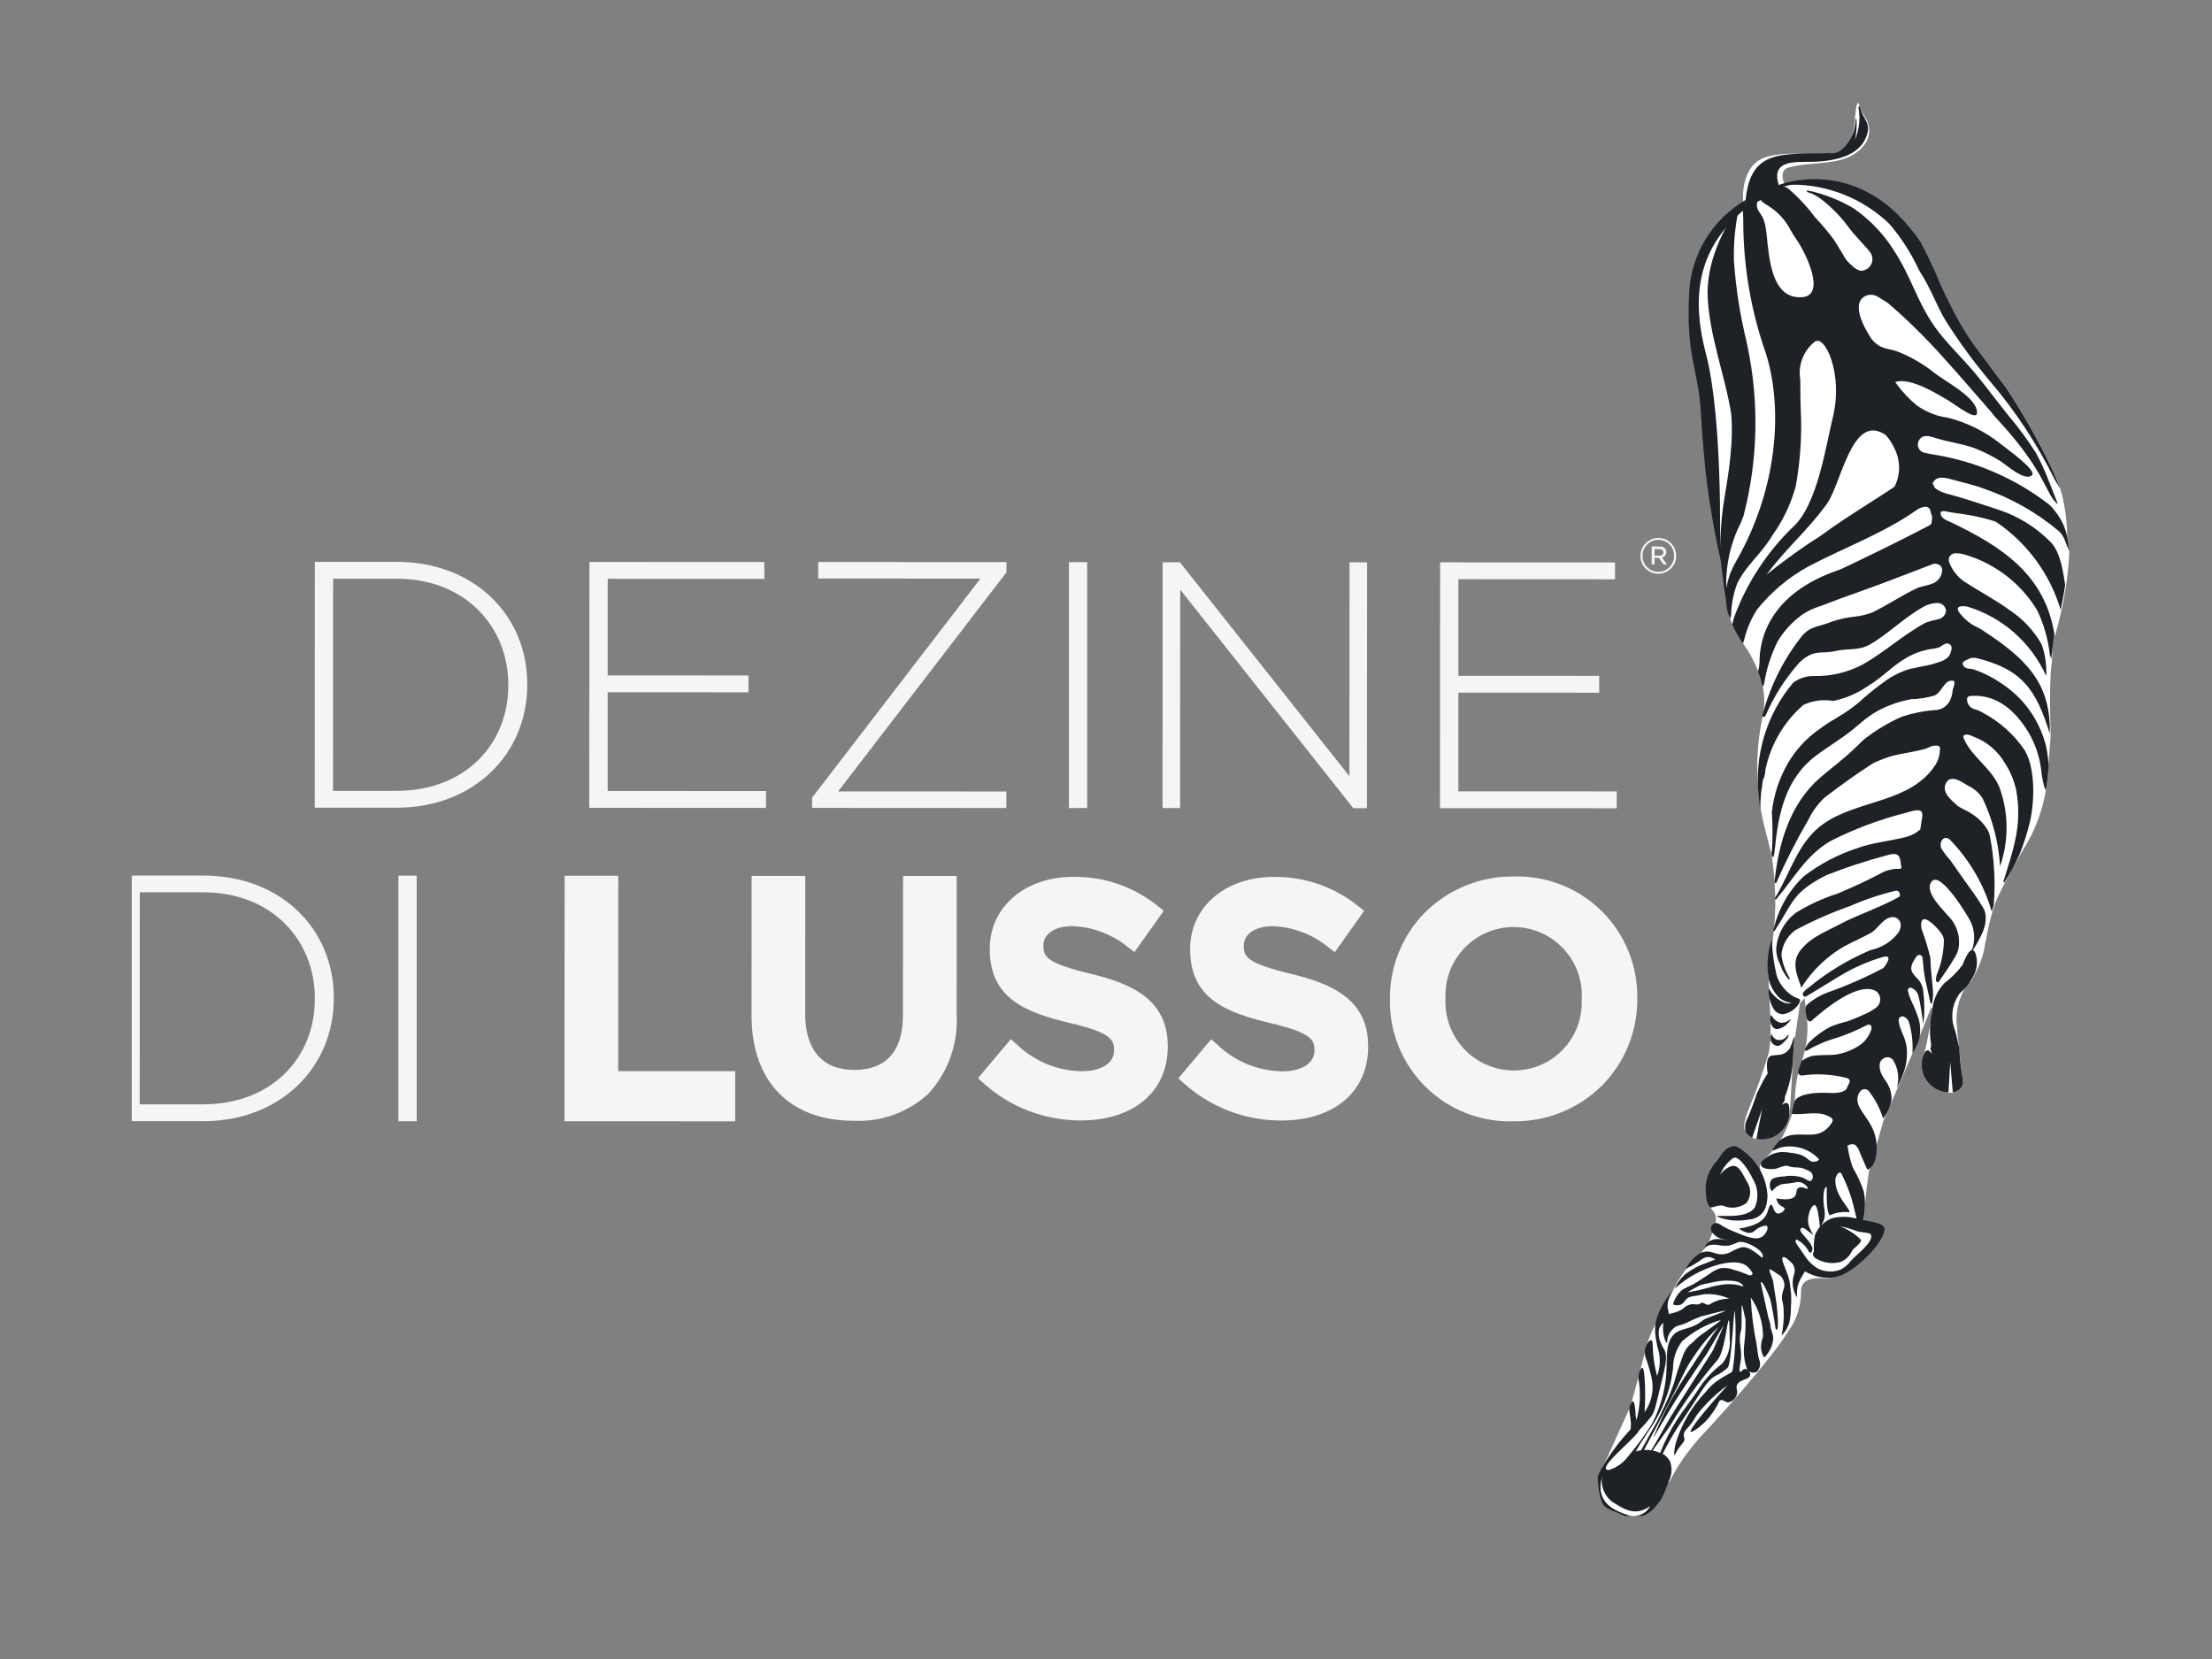 <?xml version="1.0" encoding="UTF-8"?>
<svg xmlns="http://www.w3.org/2000/svg" width="104" height="78" viewBox="0 0 104 78" fill="none">
  <rect x="0" y="0" width="104" height="78" fill="#808080" stroke="none"/>
  <g clip-path="url(#clip0_302_23530)">
    <path d="M84.109 62.545C84.462 62.041 84.659 61.446 84.678 60.832C84.606 60.036 85.37 60.083 85.929 60.096C86.487 60.109 84.823 59.457 84.823 59.457L84.109 61.084V62.545Z" fill="white"></path>
    <path d="M78.402 69.756C78.814 69.004 79.304 68.297 79.865 67.649C81.738 65.661 84.023 62.943 84.217 62.304C84.534 61.264 79.164 67.507 79.164 67.507L78.402 69.756Z" fill="white"></path>
    <path d="M82.068 53.176C82.068 53.176 81.855 53.016 82.217 52.148C82.572 51.299 82.882 50.432 83.146 49.55C83.229 49.182 83.591 49.688 83.591 49.688L82.068 53.176Z" fill="white"></path>
    <path d="M92.816 45.875C92.286 46.435 91.988 47.176 91.985 47.947C92.057 49.109 92.296 50.876 92.296 50.876L91.95 50.467L91.696 47.156L92.564 45.565L92.816 45.875Z" fill="white"></path>
    <path d="M84.392 48.713C84.326 48.801 84.171 52.436 84.131 52.426L82.582 53.543C82.582 53.543 82.406 53.522 82.384 53.486C82.362 53.451 82.869 51.57 82.869 51.57L84.392 48.713Z" fill="white"></path>
    <path d="M90.854 47.484C90.76 48.193 90.629 48.896 90.462 49.592C90.317 49.978 91.616 51.38 91.616 51.38L91.82 51.373L91.981 50.122L90.854 47.484Z" fill="white"></path>
    <path d="M83.894 8.639C83.894 8.639 83.603 8.006 84.097 7.872C84.892 7.655 85.76 7.727 86.559 7.512C87.31 7.307 88.019 6.713 87.861 5.92C87.788 5.559 87.572 5.413 87.441 5.027C87.584 5.455 87.603 5.915 87.496 6.354C87.156 6.768 86.738 7.112 86.267 7.367L85.037 7.439L83.445 7.584L83.011 8.233L83.156 8.594L83.481 8.819L83.894 8.639Z" fill="white"></path>
    <path d="M81.954 9.473C81.954 9.473 81.783 7.727 83.085 7.366C84.388 7.004 86.196 7.511 86.628 7.149C86.983 6.748 87.187 6.237 87.207 5.702C87.246 4.928 87.352 4.617 87.441 5.027C87.507 5.444 87.539 5.866 87.537 6.288L86.628 7.221L83.806 7.655L82.867 8.957L81.954 9.473Z" fill="white"></path>
    <path d="M92.62 46.207C92.62 46.207 93.567 44.805 93.318 43.593C93.069 42.382 92.375 44.9 92.375 44.9L92.62 46.207Z" fill="white"></path>
    <path d="M97.258 25.826C97.237 25.682 97.198 25.435 97.194 25.431C97.194 25.371 97.194 25.311 97.19 25.25C97.19 24.48 97.081 23.714 96.866 22.975C96.819 22.828 96.762 22.685 96.696 22.546C96.696 22.54 96.615 22.351 96.487 22.052C95.853 20.726 95.128 19.446 94.318 18.219C94.049 17.869 93.792 17.529 93.557 17.217L92.782 16.7C92.782 16.7 91.625 14.602 90.757 12.721C90.672 12.541 90.576 12.366 90.469 12.198C90.331 11.98 90.18 11.771 90.018 11.571L90.007 11.558C89.265 10.685 88.423 9.901 87.5 9.221C87.335 9.097 87.216 9.013 87.166 8.981L87.139 8.962L87.102 8.954C87.049 8.943 86.947 8.921 86.809 8.894C86.169 8.764 85.522 8.681 84.87 8.646C84.66 8.64 84.449 8.655 84.242 8.691C84.115 8.714 83.989 8.745 83.866 8.784C83.674 8.841 83.491 8.926 83.322 9.035L82.061 9.68L81.949 9.801L81.698 10.061L81.246 10.533L80.867 10.928L80.419 11.394C80.419 11.394 80.179 12.024 79.981 12.676C79.981 12.68 79.981 12.683 79.981 12.687C79.939 12.823 79.9 12.961 79.865 13.093C79.826 13.245 79.791 13.393 79.767 13.523C79.672 14.17 79.624 14.823 79.623 15.476L80.201 19.166C80.201 19.166 80.346 21.553 80.491 23.507C80.528 24.004 80.579 24.407 80.634 24.732V24.742C80.684 25.065 80.763 25.383 80.869 25.692V25.698C80.869 25.703 80.869 25.707 80.873 25.712C80.904 25.8 80.944 25.886 80.993 25.965C81.103 26.658 81.157 27.358 81.153 28.059C81.152 28.139 81.155 28.219 81.163 28.299C81.185 28.526 81.232 28.75 81.303 28.967C81.347 29.104 81.398 29.238 81.455 29.37C81.586 29.672 81.747 29.961 81.936 30.231L81.956 30.259C82.247 30.663 82.486 31.103 82.668 31.567C82.718 31.694 82.764 31.829 82.805 31.967C82.832 32.063 82.855 32.157 82.874 32.249C82.961 32.663 82.973 33.091 82.909 33.51C82.895 33.591 82.883 33.648 82.876 33.676C82.876 33.689 82.871 33.696 82.871 33.696C82.606 34.923 82.549 36.186 82.704 37.431C82.704 37.453 82.708 37.474 82.711 37.495C82.711 37.507 82.711 37.519 82.715 37.531C82.73 37.682 82.75 37.831 82.775 37.981C82.818 38.259 82.874 38.535 82.943 38.807L83.307 40.248C83.307 40.248 83.458 41.52 83.439 41.545C83.436 41.562 83.436 41.58 83.439 41.597C83.454 41.805 83.463 42.014 83.467 42.223C83.467 42.241 83.467 42.261 83.467 42.279C83.472 42.747 83.452 43.215 83.407 43.681C83.407 43.701 83.403 43.72 83.401 43.741L83.397 43.777V43.786C83.397 43.786 83.37 44.019 83.331 44.33C83.295 44.614 83.247 44.962 83.201 45.25L83.128 45.16L83.117 45.147L83.122 45.274C83.122 45.277 83.122 45.279 83.122 45.281L83.149 45.921L83.173 46.496L83.189 46.872C83.189 46.872 83.243 47.81 83.245 48.133C83.245 48.21 83.245 48.853 83.245 48.853L83.129 49.808L83.117 49.908L83.884 50.099L84.217 49.859L84.404 48.718L84.635 47.147C84.718 47.085 84.789 47.008 84.846 46.921L84.906 47.433L84.946 47.777L84.965 47.935C85.02 48.596 84.935 49.261 84.716 49.887C84.712 49.901 84.707 49.913 84.703 49.926C84.619 50.161 84.554 50.347 84.559 50.347C84.557 50.372 84.553 50.397 84.546 50.422C84.442 50.877 84.388 51.343 84.383 51.81C84.383 51.843 84.383 51.875 84.387 51.907L84.372 51.967C84.227 52.543 84.004 53.097 83.711 53.613C83.613 53.779 83.499 53.933 83.369 54.075C83.17 54.287 83.032 54.435 82.936 54.538C82.891 54.589 82.855 54.63 82.828 54.665C82.708 54.813 82.739 54.845 82.768 54.998C82.814 55.26 81.673 54.218 81.673 54.218C81.673 54.218 80.716 54.609 80.571 55.333C80.481 55.8 80.424 56.273 80.401 56.749C80.403 56.753 80.406 56.757 80.41 56.76L80.544 56.937C80.607 57.019 80.649 57.114 80.667 57.216C80.686 57.317 80.68 57.421 80.651 57.52V57.526C80.615 57.646 80.569 57.794 80.516 57.946C80.455 58.123 80.382 58.297 80.298 58.464C80.259 58.543 80.213 58.618 80.161 58.688C80.085 58.784 80.004 58.876 79.917 58.963C79.699 59.179 79.491 59.406 79.296 59.644C79.024 59.99 78.794 60.367 78.61 60.767C78.326 61.38 78.081 61.792 77.873 62.184C77.664 62.562 77.501 62.963 77.388 63.38C77.38 63.41 77.373 63.441 77.365 63.47L77.092 64.547C77.085 64.567 77.081 64.587 77.075 64.607L76.655 66.129L75.291 69.128L75.164 69.404V69.409C75.164 69.41 75.164 69.411 75.164 69.412L78.484 69.672C79.035 68.642 79.657 67.65 80.346 66.706L80.355 66.695C80.382 66.658 80.41 66.622 80.438 66.588C80.615 66.2 80.862 65.848 81.166 65.549C81.473 65.306 81.75 65.026 81.992 64.718L82.423 64.269C82.423 64.269 82.757 64.209 82.77 64.238C82.85 64.114 82.918 63.983 82.973 63.846L83.189 63.574L83.79 62.819C84.055 62.607 84.261 62.331 84.389 62.017C84.516 61.703 84.561 61.361 84.519 61.025C84.377 59.855 84.886 59.792 84.886 59.792C84.932 59.807 86.272 60.272 87.125 59.492C87.598 59.086 87.991 58.595 88.283 58.044L87.652 57.64L87.645 57.383C87.648 57.065 87.667 56.747 87.702 56.431C87.736 56.071 87.793 55.594 87.882 55.004C87.882 55.046 87.882 55.07 87.882 55.07L87.907 54.979L88.246 53.778L88.554 52.684C88.554 52.684 88.583 52.617 88.636 52.498C88.703 52.346 88.808 52.107 88.936 51.81C89.037 51.577 89.153 51.309 89.278 51.019C89.347 50.861 89.418 50.695 89.49 50.526C89.635 50.189 89.786 49.835 89.935 49.48C90.055 49.196 90.176 48.911 90.288 48.635C90.456 48.23 90.612 47.844 90.744 47.505C90.777 47.416 90.804 47.385 90.821 47.385C90.865 47.385 90.872 47.565 90.872 47.565L91.57 46.645L92.545 45.135C92.545 45.135 93.03 44.213 93.229 43.873V43.883L93.364 44.276C93.435 43.802 93.538 43.334 93.674 42.874C93.703 42.778 93.734 42.68 93.768 42.584C93.813 42.455 93.863 42.327 93.916 42.204C94.026 41.974 94.138 41.746 94.255 41.519C94.486 41.067 94.729 40.621 94.986 40.181C95.014 40.133 95.042 40.084 95.07 40.036L95.25 39.736C95.723 38.937 96.042 38.057 96.191 37.14C96.223 36.94 96.247 36.739 96.263 36.535L96.329 35.702L96.407 34.716C96.413 34.616 96.415 34.516 96.411 34.416C96.411 34.409 96.411 34.401 96.411 34.394V34.39C96.407 34.27 96.401 34.099 96.397 33.892C96.383 33.273 96.374 32.343 96.418 31.598C96.418 31.584 96.447 31.315 96.481 31.001C96.504 30.668 96.482 30.333 96.418 30.006C96.432 29.955 96.613 29.901 96.632 29.85C96.735 29.474 96.834 29.091 96.923 28.691C97.004 28.32 97.078 27.936 97.138 27.532C97.212 27.032 97.266 26.501 97.294 25.928C97.274 25.93 97.266 25.886 97.258 25.826ZM87.077 52.265C87.363 52.581 87.56 52.968 87.646 53.385C87.497 52.993 87.306 52.618 87.077 52.265V52.265ZM93.142 43.754C93.142 43.749 93.155 43.75 93.167 43.754L93.191 43.825C93.168 43.796 93.137 43.761 93.141 43.754H93.142Z" fill="white"></path>
    <path d="M80.865 25.709C80.865 25.709 81.001 19.663 80.205 16.625C79.409 13.586 80.042 11.493 82.041 9.827L82.067 9.406C81.302 9.852 80.659 10.481 80.197 11.236C79.734 11.991 79.467 12.85 79.418 13.734C79.265 16.771 79.812 17.19 79.972 19.368C80.071 21.505 80.37 23.628 80.865 25.709Z" fill="#1E2227"></path>
    <path d="M83.628 8.699C83.628 8.699 87.531 7.126 90.345 11.477L90.481 12.284C90.481 12.284 87.659 7.147 83.318 8.956L83.628 8.699Z" fill="#1E2227"></path>
    <path d="M91.441 22.47C91.537 22.481 91.632 22.501 91.725 22.53C92.244 22.68 92.731 22.77 93.271 22.973C94.557 23.416 95.751 24.091 96.792 24.966C97.075 25.218 97.096 25.515 97.257 25.824C97.262 25.835 97.268 25.845 97.274 25.855C97.238 25.625 97.224 25.441 97.189 25.25C97.157 25.065 97.104 24.883 97.03 24.71C96.91 24.432 96.748 24.175 96.549 23.946C96.498 23.872 96.437 23.804 96.369 23.744C94.788 22.51 92.921 21.695 90.94 21.375C90.765 21.352 90.592 21.317 90.422 21.268C90.363 21.247 90.311 21.212 90.269 21.166C90.227 21.119 90.197 21.064 90.182 21.003C90.164 20.927 90.167 20.847 90.192 20.773C90.217 20.699 90.262 20.633 90.322 20.583C90.519 20.42 90.83 20.541 91.008 20.596C91.663 20.798 92.149 20.836 92.81 21.061C93.217 21.219 93.61 21.412 93.984 21.638C94.255 21.79 95.207 22.674 95.54 22.338C95.771 22.105 94.312 21.073 94.059 20.868C93.327 20.286 92.481 19.866 91.575 19.635C91.328 19.605 91.086 19.545 90.854 19.454C90.603 19.356 90.364 19.229 90.142 19.076C89.768 18.773 89.436 18.422 89.154 18.031C89.123 17.993 89.094 17.964 89.136 17.951C89.857 17.746 91.114 18.545 91.548 18.796C91.981 19.046 93.097 19.961 92.94 19.276C92.783 18.591 91.418 17.92 90.898 17.493C90.404 17.103 89.856 16.786 89.272 16.55C88.78 16.348 88.453 16.473 88.019 15.967C88.002 15.947 86.96 14.487 87.599 13.981C87.699 13.906 87.82 13.863 87.945 13.859C88.07 13.855 88.194 13.889 88.299 13.957C88.427 14.037 88.58 14.133 88.768 14.249C89.47 14.854 90.141 15.494 90.778 16.167C90.892 16.287 90.99 16.392 91.096 16.507C91.388 16.828 91.68 17.152 91.968 17.478C92.392 17.958 92.816 18.447 93.233 18.927C93.396 19.114 93.56 19.307 93.704 19.474C93.704 19.474 93.618 19.402 93.922 19.729C96.193 22.187 96.157 23.192 96.717 23.683C96.772 23.73 96.706 23.575 96.698 23.555C96.65 23.421 96.323 22.605 96.317 22.59C96.147 22.142 95.947 21.707 95.717 21.287C95.313 20.65 94.864 20.043 94.374 19.471C93.89 18.864 93.399 18.21 92.986 17.698C92.329 16.883 91.493 16.121 90.979 15.383C90.067 14.075 89.909 13.089 89.014 11.726C88.529 10.97 87.9 10.317 87.163 9.804C86.487 9.4 85.748 9.112 84.977 8.951C84.946 8.946 84.959 9.029 84.977 9.033C85.638 9.177 86.581 10.224 86.85 10.598C87.249 11.152 87.622 11.463 87.917 11.848C87.979 11.926 88.018 12.02 88.03 12.119C88.042 12.219 88.026 12.319 87.985 12.41C87.944 12.501 87.878 12.579 87.796 12.635C87.713 12.691 87.617 12.724 87.517 12.729C87.501 12.731 87.484 12.731 87.468 12.729C87.339 12.691 87.221 12.623 87.122 12.533C87.021 12.448 86.925 12.356 86.837 12.257C86.761 12.161 86.695 12.059 86.64 11.95C86.512 11.728 86.308 11.401 86.205 11.243C85.937 10.886 85.649 10.545 85.342 10.222C84.978 9.732 84.561 9.284 84.099 8.885C84.032 8.824 83.948 8.785 83.859 8.772C83.844 8.77 83.828 8.77 83.813 8.772C83.765 8.772 83.718 8.786 83.658 8.789L83.655 8.766C83.807 8.73 83.962 8.704 84.118 8.689C84.156 8.685 84.194 8.682 84.233 8.68C85.948 8.676 87.597 9.339 88.833 10.527C89.396 11.187 89.865 11.92 90.228 12.707C90.825 13.634 91.069 14.418 91.478 15.077C92.094 16.053 92.774 16.986 93.516 17.87C94.739 19.296 95.778 20.869 96.609 22.554C96.644 22.629 96.754 22.77 96.861 22.974C96.814 22.827 96.757 22.684 96.691 22.545C96.691 22.539 96.61 22.35 96.482 22.051C95.847 20.726 95.123 19.445 94.313 18.219C94.044 17.869 93.787 17.529 93.552 17.216C93.276 16.848 93.029 16.519 92.831 16.259C92.372 15.609 91.97 14.921 91.63 14.203C91.317 13.613 91.17 13.203 90.97 12.758C90.803 12.387 90.555 11.857 90.345 11.48C90.278 11.355 90.203 11.234 90.119 11.12C90.055 11.036 89.989 10.956 89.921 10.879C89.17 10.031 88.223 9.379 87.163 8.979L87.099 8.952C86.967 8.899 86.835 8.847 86.701 8.797C85.815 8.464 85.508 8.602 84.581 8.497C84.528 8.491 83.921 8.642 83.631 8.706C83.338 7.766 83.928 7.603 84.864 7.612C85.891 7.621 87.274 7.48 87.708 6.514C88.045 5.767 87.588 5.643 87.444 5.031C87.427 4.96 87.373 5.004 87.38 5.061C87.473 5.573 87.413 6.101 87.209 6.58C87.282 6.263 87.307 5.937 87.284 5.613C87.284 5.578 87.246 5.599 87.244 5.613C87.243 5.893 87.18 6.169 87.059 6.422C86.938 6.675 86.763 6.898 86.545 7.074C86.39 7.183 86.2 7.228 86.013 7.201C83.832 7.271 82.305 6.957 82.072 9.412V9.418C82.072 9.423 82.072 9.428 82.072 9.434C82.067 9.491 82.062 9.549 82.058 9.608C82.01 9.649 81.973 9.701 81.948 9.759C81.946 9.772 81.946 9.786 81.948 9.799C81.948 9.829 81.948 9.87 81.948 9.919C81.953 10.068 81.965 10.288 81.962 10.453C81.97 12.556 82.331 14.643 83.029 16.627C83.824 19.16 83.613 22.926 81.624 26.394C81.51 26.594 81.411 26.802 81.328 27.017C81.258 27.22 81.203 27.427 81.163 27.637C81.136 26.771 81.287 25.909 81.608 25.104C81.728 24.79 81.821 24.679 81.93 24.369C81.958 24.308 81.979 24.244 81.994 24.179C82.651 21.598 82.71 18.901 82.164 16.295C82.157 16.256 82.13 16.114 82.115 16.055C81.808 14.805 81.61 13.53 81.522 12.246C81.506 11.545 81.56 10.844 81.684 10.154C81.684 10.144 81.684 10.134 81.684 10.125C81.685 10.102 81.688 10.08 81.692 10.057C81.712 9.937 81.743 9.979 81.768 9.881C81.797 9.769 81.732 9.741 81.698 9.793C81.537 10.033 81.383 10.277 81.239 10.529C81.196 10.604 81.155 10.681 81.115 10.758C80.913 11.131 80.744 11.52 80.608 11.922C80.402 12.519 80.292 13.145 80.282 13.776C80.326 15.719 81.119 17.674 81.398 19.481C81.443 20.07 81.434 20.663 81.374 21.25C81.28 22.384 81.121 23.029 80.999 23.932C80.927 24.515 80.885 25.101 80.872 25.688C80.872 25.69 80.872 25.693 80.872 25.696V25.716C80.872 25.716 80.872 25.711 80.872 25.708C80.752 24.277 80.653 22.918 80.59 21.466C80.562 20.84 80.53 19.883 80.479 19.294C80.451 18.64 80.382 17.987 80.273 17.341C80.178 16.847 79.987 16.399 79.871 15.854C79.798 15.628 79.751 15.395 79.732 15.159C79.68 14.748 79.677 14.333 79.724 13.922C79.778 13.643 79.792 13.392 79.859 13.089C79.889 12.952 79.928 12.816 79.975 12.683C79.975 12.679 79.975 12.676 79.975 12.672C79.995 12.617 80.017 12.559 80.041 12.499C80.274 11.954 80.548 11.428 80.861 10.925C81.046 10.616 81.251 10.318 81.473 10.035C81.131 10.403 80.587 11.081 80.314 11.45C79.876 12.09 79.592 12.823 79.485 13.591C79.399 14.404 79.417 15.225 79.538 16.033C79.578 16.587 79.713 16.987 79.813 17.693C79.873 18.113 79.921 18.641 79.963 19.194C79.963 19.223 79.968 19.255 79.97 19.282C79.977 19.383 79.985 19.485 79.992 19.587C80.056 20.481 80.112 21.402 80.177 22.053C80.339 23.49 80.579 24.917 80.897 26.328C80.937 26.713 80.999 27.108 81.048 27.518C81.088 27.867 81.14 28.114 81.156 28.298C81.161 28.528 81.209 28.754 81.297 28.966C81.316 29.005 81.333 29.037 81.349 29.073C81.36 29.097 81.387 28.936 81.391 28.909C81.403 28.401 81.501 27.899 81.681 27.424C82.127 26.536 82.753 26.116 83.325 25.181C83.83 24.478 84.205 23.69 84.431 22.854C84.647 21.663 84.725 20.45 84.664 19.24C84.642 18.875 84.651 18.058 84.642 17.841C84.586 17.511 84.62 17.172 84.74 16.859C84.86 16.547 85.062 16.273 85.325 16.065C85.793 15.712 86.685 17.578 86.165 19.657C85.85 20.918 85.457 23.767 84.272 24.802C83.08 25.963 82.156 27.371 81.566 28.928C81.513 29.071 81.472 29.219 81.446 29.369C81.576 29.672 81.737 29.96 81.926 30.23L81.947 30.258C81.971 30.194 81.997 30.098 82.007 30.071C82.126 29.567 82.332 29.087 82.615 28.653C83.283 27.819 84.112 27.127 85.052 26.618C86.646 25.777 88.546 25.078 90.085 24C90.218 23.895 90.38 23.832 90.55 23.82C90.55 23.82 90.567 23.816 90.572 23.82C90.652 23.86 90.739 23.892 90.752 23.992C90.775 24.148 90.872 24.261 90.833 24.429C90.795 24.597 90.875 24.616 90.661 24.729C89.492 25.34 88.525 25.815 87.149 26.479C87.12 26.493 86.84 26.621 86.51 26.779C83.115 27.907 82.727 30.142 82.727 31.103C82.724 31.262 82.701 31.419 82.657 31.572C82.707 31.7 82.753 31.835 82.793 31.973C82.82 32.069 82.843 32.163 82.862 32.255C82.863 32.257 82.863 32.26 82.862 32.262C82.873 32.293 82.929 32.208 82.941 32.148C83.051 31.46 83.264 30.792 83.573 30.167C83.88 29.648 84.295 29.203 84.79 28.859C85.049 28.697 85.33 28.572 85.623 28.485C86.233 28.249 86.787 28.043 87.47 27.803C88.557 27.422 89.752 26.945 90.878 26.52C91.012 26.469 91.269 26.537 91.299 26.728C91.299 26.749 91.32 26.776 91.317 26.805C91.31 26.95 91.259 27.09 91.171 27.205C91.082 27.321 90.961 27.406 90.823 27.451C90.6 27.536 90.306 27.571 90.117 27.659C89.368 28.016 88.766 28.44 88.019 28.8C87.761 28.895 87.491 28.959 87.217 28.99C86.852 29.028 86.493 29.105 86.144 29.219C85.615 29.455 85.149 29.416 84.752 29.866C83.889 30.942 83.257 32.184 82.895 33.515C82.882 33.553 82.869 33.591 82.856 33.629C82.853 33.637 82.851 33.647 82.852 33.656C82.853 33.665 82.856 33.674 82.861 33.681C82.872 33.69 82.885 33.697 82.899 33.7C82.912 33.704 82.927 33.705 82.941 33.702C82.954 33.699 82.968 33.694 82.979 33.685C82.99 33.677 83 33.666 83.007 33.654C83.402 32.733 83.945 31.884 84.613 31.138C85.306 30.495 85.608 30.767 86.294 30.61C86.906 30.47 87.399 30.604 87.926 30.296C88.835 29.766 89.534 29.02 90.471 28.509C90.647 28.418 90.841 28.364 91.04 28.352C91.094 28.346 91.148 28.349 91.201 28.364C91.253 28.378 91.302 28.403 91.344 28.437C91.387 28.47 91.423 28.512 91.449 28.559C91.475 28.607 91.492 28.659 91.498 28.713C91.488 28.804 91.451 28.89 91.392 28.96C91.333 29.03 91.254 29.081 91.166 29.106C90.957 29.146 90.75 29.2 90.548 29.268C89.49 29.836 88.627 30.649 87.594 31.232C86.898 31.606 86.118 31.796 85.328 31.785C84.96 31.766 84.597 31.879 84.304 32.102C83.68 32.843 83.216 33.705 82.939 34.633C82.663 35.561 82.579 36.536 82.695 37.497C82.695 37.509 82.695 37.521 82.699 37.533C82.712 37.689 82.731 37.847 82.753 38.007C82.753 37.999 82.756 37.99 82.757 37.983C82.765 37.913 82.768 37.843 82.766 37.772C82.774 37.602 82.781 37.49 82.797 37.304C82.813 37.118 82.846 37.056 82.865 36.81C82.883 36.564 82.98 36.612 83.005 36.181C83.251 35 83.877 33.932 84.789 33.143C85.226 32.937 85.716 32.872 86.192 32.956C86.768 32.837 87.315 32.604 87.8 32.271C88.585 31.791 88.881 31.37 89.652 30.915C89.998 30.717 90.377 30.583 90.77 30.518C90.889 30.505 91.007 30.483 91.123 30.452C91.313 30.396 91.439 30.188 91.634 30.272C91.829 30.356 91.747 30.589 91.687 30.752C91.662 30.808 91.627 30.858 91.582 30.899C91.511 30.969 91.427 31.025 91.336 31.066C91.019 31.19 90.691 31.28 90.355 31.334C90.201 31.357 89.96 31.429 89.858 31.435C89.406 31.559 88.981 31.766 88.604 32.044C88.174 32.353 87.762 32.688 87.371 33.047C86.612 33.67 86.252 33.749 85.527 34.291C84.924 34.713 84.421 35.262 84.053 35.899C83.649 36.6 83.394 37.377 83.305 38.181C83.345 38.777 83.347 39.374 83.312 39.969C83.312 39.963 83.312 39.981 83.312 39.982C83.237 40.13 83.38 40.594 83.436 40.013C83.6 38.312 83.916 36.612 85.418 35.501C86.018 35.056 86.781 34.611 87.354 34.096C87.37 34.082 87.386 34.075 87.397 34.064C87.408 34.053 87.417 34.05 87.424 34.041L87.474 33.998C87.485 33.987 87.492 33.983 87.498 33.977L87.509 33.966C87.512 33.963 87.516 33.961 87.519 33.959C87.74 33.771 87.976 33.602 88.225 33.454C88.731 33.174 89.278 32.978 89.847 32.875C90.222 32.867 90.595 32.808 90.955 32.701C91.316 32.521 91.371 32.047 91.736 32.002C92.03 31.967 91.83 32.309 91.807 32.454C91.795 32.626 91.749 32.795 91.674 32.95C91.612 33.068 91.524 33.169 91.415 33.244C91.306 33.319 91.18 33.367 91.049 33.382C91.032 33.382 91.005 33.382 90.984 33.382C90.449 33.423 89.92 33.53 89.411 33.699C88.771 33.983 88.168 34.347 87.618 34.78L87.611 34.787C87.609 34.788 87.608 34.79 87.607 34.791C87.504 34.887 87.405 34.983 87.307 35.083C86.722 35.659 86.261 35.979 85.598 36.545C84.179 37.754 83.616 39.626 83.432 41.469C83.43 41.481 83.434 41.493 83.441 41.503C83.448 41.513 83.459 41.52 83.471 41.522C83.483 41.524 83.495 41.522 83.505 41.515C83.516 41.508 83.523 41.498 83.526 41.486C83.958 40.491 84.45 39.523 85 38.588C85.19 38.181 85.455 37.812 85.781 37.503C86.476 36.97 87.296 36.373 88.059 35.89L88.152 35.845C88.152 35.845 88.16 35.841 88.162 35.841C88.433 35.715 88.715 35.612 89.002 35.531C89.523 35.406 89.984 35.351 90.489 35.218C90.606 35.179 90.72 35.132 90.832 35.079L90.84 35.074C91.028 35.044 91.265 35.004 91.204 35.289C91.198 35.526 91.127 35.756 91 35.956C89.84 37.75 87.392 37.585 85.751 38.719C84.528 39.566 84.2 41.011 83.458 42.212V42.217C83.452 42.225 83.448 42.235 83.448 42.245C83.448 42.255 83.452 42.265 83.458 42.274C83.472 42.291 83.503 42.292 83.528 42.26C84.35 41.282 84.896 40.239 86.047 39.55C87.181 38.974 88.376 38.526 89.609 38.215C90.611 37.904 90.385 38.223 90.291 38.953C90.285 39.007 90.28 39.007 90.259 39.021C90.085 39.164 89.885 39.271 89.67 39.336C88.962 39.531 88.014 39.618 87.346 39.87C86.427 40.165 85.565 40.617 84.8 41.206C84.101 41.875 83.612 42.733 83.394 43.675L83.383 43.706C83.378 43.716 83.376 43.727 83.376 43.738C83.376 43.749 83.378 43.76 83.383 43.77C83.396 43.788 83.425 43.784 83.447 43.748C84.314 42.422 84.261 41.972 85.849 41.156C86.767 40.791 87.706 40.481 88.661 40.228C89.357 40.012 89.321 40.279 89.395 40.79C89.407 40.869 89.237 40.85 89.165 40.85C88.89 40.863 88.622 40.943 88.385 41.083C87.74 41.426 87.077 41.725 86.408 42.009C85.725 42.227 85.07 42.526 84.458 42.899C84.18 43.103 83.95 43.365 83.786 43.668C83.622 43.971 83.527 44.307 83.508 44.651C83.519 44.886 83.581 45.116 83.688 45.326C83.763 45.546 83.87 45.754 84.007 45.941C84.056 46.012 84.247 46.193 84.092 45.892C83.913 45.583 83.798 45.24 83.755 44.886C83.776 44.657 83.846 44.436 83.959 44.236C84.073 44.037 84.229 43.864 84.415 43.73C85.244 43.286 86.106 42.907 86.994 42.596C87.688 42.291 88.407 42.05 89.144 41.875C89.278 41.855 89.419 42.092 89.264 42.179C88.535 42.6 87.229 43.068 86.613 43.397C85.787 43.837 85.189 44.035 84.691 44.629C84.193 45.222 84.474 45.786 84.691 46.437C85.017 45.922 85.421 45.46 85.888 45.069C86.148 44.849 86.427 44.654 86.724 44.487C87.122 44.274 87.54 44.092 87.931 43.88C88.281 43.692 88.467 43.255 88.85 43.138C89.233 43.022 89.545 43.407 89.247 43.859C88.926 44.276 88.466 44.563 87.951 44.668C86.918 45.103 85.953 45.683 85.085 46.392C84.985 46.463 84.891 46.543 84.806 46.632C84.746 46.711 84.734 46.744 84.799 46.827C84.844 46.887 84.905 46.856 84.963 46.822C85.525 46.492 86.248 46.028 86.771 45.73C87.316 45.425 87.893 45.182 88.492 45.006C89.099 44.808 88.595 45.486 88.536 45.521C87.709 45.958 86.852 46.334 85.971 46.646C85.601 46.778 85.26 46.977 84.964 47.234C84.917 47.29 84.891 47.36 84.89 47.433C84.889 47.549 84.903 47.664 84.931 47.776C84.938 47.805 84.943 47.833 84.95 47.862C84.979 47.99 85.085 48.075 85.183 47.987C85.82 47.412 87.371 46.15 88.192 46.592H88.196C88.258 46.636 88.309 46.695 88.345 46.763C88.38 46.831 88.399 46.906 88.4 46.983C88.4 47.059 88.383 47.135 88.349 47.203C88.314 47.272 88.264 47.331 88.203 47.377C88.082 47.467 87.954 47.547 87.82 47.617C87.52 47.748 87.22 47.892 86.905 48.005C86.628 48.074 86.355 48.158 86.088 48.259C85.72 48.447 85.382 48.69 85.088 48.98C84.995 49.073 84.922 49.185 84.875 49.308C84.87 49.314 84.866 49.321 84.864 49.328C84.861 49.336 84.86 49.344 84.861 49.352C84.861 49.36 84.863 49.367 84.867 49.375C84.87 49.382 84.875 49.388 84.881 49.393C84.887 49.399 84.894 49.403 84.902 49.405C84.909 49.408 84.917 49.409 84.925 49.408C84.933 49.408 84.941 49.406 84.948 49.402C84.955 49.398 84.961 49.394 84.967 49.388C85.406 49.128 85.879 48.928 86.371 48.792C86.858 48.629 87.332 48.428 87.787 48.191C87.934 48.122 88.042 48.247 87.972 48.436C87.878 48.701 87.71 48.934 87.487 49.107C87.149 49.344 86.762 49.504 86.355 49.574C85.963 49.634 85.508 49.571 85.132 49.663C85.021 49.7 84.915 49.75 84.816 49.812C84.775 49.832 84.737 49.856 84.702 49.884C84.698 49.897 84.693 49.91 84.689 49.923C84.605 50.157 84.54 50.344 84.546 50.344C84.543 50.369 84.539 50.394 84.532 50.419C84.539 50.459 84.559 50.495 84.588 50.522C84.618 50.55 84.656 50.566 84.696 50.569C85.415 50.463 86.147 50.504 86.849 50.69C86.87 50.695 86.89 50.704 86.907 50.718C86.924 50.731 86.938 50.748 86.948 50.768C86.958 50.787 86.964 50.808 86.965 50.83C86.966 50.852 86.963 50.873 86.955 50.894C86.91 51.001 86.859 51.106 86.803 51.208C86.614 51.449 85.947 51.382 85.835 51.378C85.097 51.357 84.472 51.498 84.366 51.807C84.352 51.846 84.237 52.366 84.237 52.366C84.781 52.445 85.391 52.214 85.923 52.459C86.184 52.579 86.249 52.634 86.053 52.89C85.53 53.576 84.934 53.251 84.214 53.371C84.023 53.404 83.843 53.487 83.694 53.611C83.613 53.677 83.541 53.753 83.481 53.838C83.454 53.876 83.428 53.913 83.401 53.95C83.381 53.988 83.364 54.028 83.351 54.07C83.304 54.158 83.62 53.972 83.7 53.957C84.009 53.88 84.333 53.884 84.641 53.967C84.948 54.05 85.229 54.211 85.457 54.434L85.528 54.514C85.468 54.614 85.294 54.62 85.275 54.62C85.056 54.626 85.023 54.456 84.728 54.32C84.554 54.256 84.372 54.215 84.187 54.2C84.04 54.171 83.889 54.159 83.739 54.164C83.484 54.184 83.241 54.277 83.037 54.432C82.994 54.465 82.953 54.497 82.917 54.527C82.874 54.562 82.837 54.605 82.809 54.654C82.797 54.678 82.79 54.705 82.789 54.733C82.782 54.931 83.104 54.987 83.413 54.961C83.575 54.947 83.67 54.864 83.919 54.817C84.106 54.782 84.065 54.883 84.498 54.889C84.653 54.891 84.806 54.931 84.942 55.005C85.026 55.036 85.182 55.094 85.221 55.242C85.237 55.29 85.238 55.341 85.225 55.39C85.212 55.439 85.185 55.483 85.147 55.517C85.06 55.567 84.96 55.463 84.787 55.38C84.501 55.28 84.193 55.255 83.894 55.31C83.389 55.339 83.305 55.444 83.28 55.477C83.228 55.56 83.203 55.658 83.209 55.756C83.215 55.851 83.252 55.941 83.315 56.012C83.42 55.863 83.568 55.75 83.739 55.687C83.855 55.662 83.973 55.647 84.092 55.642C84.457 55.597 84.491 55.551 84.621 55.578C84.862 55.628 85.021 55.849 84.995 55.89C84.968 55.931 84.708 55.744 84.55 55.854C84.43 55.936 84.49 56.101 84.397 56.23C84.305 56.358 84.083 56.442 83.517 56.343C83.53 56.436 83.567 56.523 83.624 56.598C83.671 56.654 83.73 56.7 83.796 56.732C83.856 56.763 83.901 56.781 83.905 56.827C83.913 56.925 83.713 57.085 83.567 57.051C83.468 57.028 83.419 56.921 83.382 56.822C83.346 56.724 83.323 56.642 83.269 56.642C83.178 56.646 83.142 56.927 83.039 57.123C82.909 57.372 82.59 57.642 81.756 57.766C82.092 57.998 82.283 57.988 82.397 57.936C82.51 57.884 82.546 57.79 82.732 57.706C82.763 57.692 83.019 57.575 83.085 57.654C83.151 57.733 83.049 58.003 82.86 58.134C82.572 58.337 82.139 58.158 81.501 57.894C81.269 57.802 81.048 57.687 80.84 57.549H80.836C80.806 57.528 80.772 57.514 80.736 57.507C80.701 57.501 80.664 57.502 80.629 57.511C80.599 57.519 80.571 57.532 80.546 57.55C80.498 57.586 80.464 57.637 80.449 57.696C80.434 57.754 80.44 57.816 80.465 57.871C80.473 57.891 80.483 57.911 80.494 57.931C80.501 57.945 80.51 57.958 80.519 57.971C80.637 58.115 80.8 58.216 80.982 58.258C81.049 58.271 81.115 58.289 81.179 58.312C81.172 58.336 80.699 58.142 80.376 58.358C80.34 58.385 80.306 58.415 80.276 58.448C80.216 58.513 80.17 58.589 80.139 58.672C80.214 58.61 80.301 58.564 80.395 58.536C80.544 58.512 80.697 58.516 80.845 58.548C80.993 58.571 81.144 58.576 81.293 58.562C81.442 58.523 81.587 58.469 81.725 58.401C82.085 58.293 83.056 58.861 82.857 59.128C82.829 59.164 82.235 58.517 81.84 58.653C81.399 58.806 81.395 58.893 81.154 58.947C80.694 59.056 80.531 58.789 80.159 58.851C80.066 58.866 79.976 58.898 79.895 58.946C79.633 59.116 79.419 59.351 79.274 59.628L79.257 59.656C79.433 59.576 79.604 59.483 79.766 59.377C80.002 59.223 80.105 59.117 80.275 59.102C80.408 59.095 80.54 59.136 80.645 59.218C80.542 59.254 80.393 59.31 80.216 59.385C79.847 59.509 79.503 59.697 79.2 59.94C79.004 60.121 78.847 60.339 78.737 60.581C79.319 60.062 80.011 59.681 80.761 59.467C81.673 59.221 82.004 59.436 82.106 59.508C82.235 59.605 82.338 59.732 82.406 59.878C82.399 59.895 82.389 59.911 82.376 59.925C82.363 59.938 82.347 59.948 82.33 59.955C82.312 59.962 82.294 59.965 82.275 59.965C82.257 59.965 82.238 59.96 82.221 59.953C81.989 59.85 81.75 59.765 81.506 59.698C81.305 59.619 81.086 59.594 80.873 59.628C80.69 59.69 80.518 59.782 80.365 59.9C79.954 60.161 79.963 60.173 79.782 60.282C79.329 60.557 79.23 60.514 79.025 60.703C78.849 60.874 78.722 61.089 78.657 61.327C78.713 61.353 78.774 61.368 78.836 61.37C78.898 61.373 78.959 61.363 79.018 61.342C79.203 61.267 79.204 61.089 79.421 60.987C79.535 60.952 79.652 60.929 79.771 60.918C79.771 60.918 79.933 60.889 80.121 60.85C80.527 60.822 80.934 60.894 81.306 61.059C80.991 61.058 80.681 61.145 80.412 61.309C80.263 61.44 80.091 61.193 79.988 61.261C79.748 61.422 79.688 61.241 79.38 61.36C79.178 61.438 79.222 61.501 78.966 61.627C78.803 61.694 78.633 61.746 78.459 61.781C78.45 61.676 78.431 61.573 78.404 61.471C78.393 61.141 78.513 60.82 78.737 60.578C78.685 60.633 78.635 60.689 78.586 60.747C78.408 60.959 78.254 61.191 78.128 61.437C78.001 61.665 77.907 61.909 77.849 62.164C77.832 62.249 77.822 62.335 77.818 62.422C77.812 62.591 77.824 62.76 77.851 62.927C77.884 63.145 77.932 63.361 77.995 63.573C78.072 63.946 78.042 64.334 77.911 64.692C77.807 64.318 77.742 63.934 77.719 63.546C77.702 63.252 77.714 63.031 77.635 63.014C77.555 62.996 77.427 63.165 77.364 63.36C77.356 63.39 77.349 63.42 77.34 63.45C77.316 63.631 77.347 63.816 77.427 63.98C77.532 64.291 77.616 64.608 77.681 64.93C77.753 65.446 77.624 65.97 77.321 66.395C77.352 65.935 77.356 65.474 77.335 65.014C77.306 64.361 77.243 64.31 77.215 64.308C77.16 64.304 77.095 64.448 77.071 64.527C77.065 64.547 77.06 64.567 77.055 64.587C77.024 64.719 77.026 64.857 77.061 64.988C77.142 65.583 77.102 66.189 76.941 66.768C76.907 66.63 76.89 66.489 76.891 66.347C76.871 66.123 76.841 65.891 76.77 65.887C76.714 65.887 76.654 66.036 76.631 66.108C76.566 66.314 76.635 66.439 76.664 66.745C76.684 66.897 76.684 67.052 76.664 67.205C76.122 67.779 75.652 68.417 75.264 69.105C75.216 69.194 75.173 69.287 75.138 69.382V69.386C75.138 69.388 75.138 69.389 75.138 69.39C75.117 69.436 75.1 69.495 75.153 69.852C75.168 70.152 75.238 70.446 75.362 70.72C75.493 70.91 75.698 70.988 76.106 71.145C76.374 71.288 76.674 71.359 76.977 71.35C77.318 71.283 77.625 71.098 77.844 70.829C78.043 70.607 78.195 70.349 78.293 70.068C78.353 69.919 78.413 69.781 78.458 69.647C78.602 69.364 78.627 69.034 78.528 68.732C78.451 68.572 78.327 68.439 78.173 68.352C78.271 68.156 78.402 67.91 78.562 67.631C78.877 67.086 78.954 66.999 79.315 66.451C80.123 65.235 80.268 64.896 80.685 64.669C80.89 64.58 81.076 64.453 81.234 64.295C81.414 64.106 81.501 61.621 81.565 61.638C81.636 62.579 81.6 63.526 81.456 64.46C81.396 64.552 81.336 64.555 81.054 64.721C80.917 64.801 80.783 64.889 80.654 64.983C80.484 65.115 80.331 65.269 80.2 65.44C79.547 66.121 79.063 66.947 78.787 67.85C78.735 68.075 78.684 68.398 78.727 68.41C78.755 68.418 78.787 68.29 78.928 68.087C79.081 67.868 79.192 67.808 79.197 67.659C79.201 67.572 79.165 67.574 79.162 67.486C79.156 67.298 79.32 67.18 79.502 66.953C79.603 66.817 79.695 66.676 79.777 66.528C80.188 65.997 80.673 65.528 81.218 65.135C79.768 66.743 79.435 67.267 79.488 67.318C79.542 67.37 80.017 67.047 80.321 66.683L80.331 66.672C80.358 66.636 80.385 66.601 80.412 66.566C80.541 66.401 80.657 66.225 80.758 66.042C80.798 65.946 80.822 65.862 80.898 65.833C81.018 65.785 81.103 65.944 81.272 65.933C81.36 65.912 81.441 65.87 81.507 65.809C81.574 65.748 81.624 65.671 81.653 65.586C81.733 65.383 81.603 65.306 81.661 65.137C81.766 64.837 82.245 64.884 82.288 64.657C82.297 64.594 82.281 64.529 82.245 64.477C82.287 64.505 82.334 64.524 82.383 64.532C82.432 64.54 82.483 64.538 82.531 64.525C82.699 64.465 82.744 64.231 82.746 64.217C82.761 64.099 82.742 63.979 82.691 63.871C82.676 63.83 82.644 63.614 82.584 63.179C82.436 62.462 82.347 61.734 82.316 61.003C82.694 61.547 82.894 62.195 82.89 62.858C82.819 63.032 82.786 63.22 82.796 63.408C82.812 63.559 82.865 63.703 82.948 63.829C83.031 63.747 83.104 63.655 83.165 63.556C83.262 63.4 83.327 63.227 83.359 63.046C83.408 62.686 83.243 62.606 83.235 62.255C83.171 62.059 83.118 61.858 83.078 61.655L82.781 60.298C82.816 60.261 82.871 60.311 82.894 60.358C83.032 60.598 83.146 60.85 83.237 61.112C83.278 61.244 83.47 62.326 83.48 62.464C83.703 62.855 83.534 61.232 83.476 60.957C83.449 60.832 83.398 60.456 83.375 60.296C83.337 60.035 83.108 59.696 83.234 59.675C83.246 59.675 83.688 59.975 83.697 59.975C83.723 59.997 83.746 60.022 83.766 60.049C83.82 60.124 83.86 60.209 83.883 60.298C83.936 60.535 83.812 60.648 83.781 60.934C83.758 61.16 83.828 61.135 83.858 61.544C83.872 61.751 83.87 61.959 83.852 62.165C83.836 62.378 83.807 62.59 83.764 62.799C83.926 62.632 84.048 62.431 84.121 62.211C84.176 61.974 84.203 61.732 84.202 61.49C84.219 61.283 84.223 61.076 84.213 60.869C84.2 60.638 84.179 60.623 84.153 60.346C84.107 59.87 83.673 59.197 83.828 59.105C83.92 59.055 84.219 59.345 84.283 59.425C84.328 59.489 84.358 59.563 84.372 59.64C84.386 59.718 84.383 59.797 84.364 59.873C84.295 60.059 84.271 60.258 84.293 60.455C84.316 60.651 84.385 60.84 84.495 61.005C84.477 60.826 84.486 60.646 84.52 60.47C84.568 60.304 84.639 60.145 84.731 59.998C84.766 59.934 84.809 59.857 84.862 59.772C85.184 59.966 85.552 60.07 85.927 60.076C86.175 60.076 86.421 60.024 86.648 59.924C87.298 59.637 88.544 58.49 88.608 57.783C88.58 57.499 87.972 57.443 87.62 57.363C87.638 57.205 87.654 57.044 87.667 56.892C87.683 56.746 87.688 56.599 87.68 56.452C87.68 56.438 87.68 56.425 87.677 56.41C87.671 56.276 87.654 56.143 87.624 56.012C87.502 55.643 87.341 55.287 87.143 54.952C87.12 54.908 87.1 54.862 87.083 54.815C86.979 54.505 86.906 54.184 86.864 53.859C86.99 53.803 87.123 53.75 87.243 53.846C87.343 53.948 87.416 54.075 87.454 54.213C87.561 54.45 87.658 54.698 87.766 54.934C87.772 54.947 87.781 54.959 87.793 54.969C87.805 54.978 87.818 54.985 87.833 54.989H87.837C87.846 54.985 87.855 54.98 87.863 54.975C87.871 54.969 87.88 54.963 87.888 54.957C88.017 54.851 88.112 54.71 88.162 54.551C88.227 54.292 88.249 54.023 88.227 53.757C88.203 53.483 88.126 53.216 87.999 52.972C87.809 52.607 87.632 52.427 87.444 52.09C87.358 51.947 87.318 51.781 87.331 51.614C87.348 51.508 87.39 51.407 87.455 51.321C87.478 51.288 87.507 51.261 87.542 51.241C87.577 51.222 87.616 51.211 87.656 51.209C87.696 51.207 87.736 51.214 87.772 51.23C87.809 51.246 87.841 51.271 87.867 51.301C88.167 51.686 88.394 52.123 88.536 52.59C88.564 52.555 88.591 52.516 88.618 52.477C88.76 52.268 88.862 52.035 88.918 51.788C88.921 51.768 88.925 51.748 88.927 51.728C88.948 51.497 88.902 51.264 88.794 51.058C88.709 50.844 88.579 50.748 88.494 50.55C88.386 50.375 88.348 50.166 88.389 49.964C88.408 49.906 88.442 49.854 88.486 49.812C88.531 49.77 88.585 49.74 88.644 49.724C88.714 49.7 88.79 49.702 88.859 49.728C88.928 49.755 88.985 49.804 89.022 49.869C89.136 50.06 89.209 50.274 89.236 50.495C89.263 50.717 89.244 50.942 89.18 51.156C89.208 51.103 89.236 51.05 89.262 50.996C89.343 50.836 89.413 50.672 89.474 50.503C89.641 50.082 89.697 49.625 89.636 49.176C89.553 48.696 89.324 48.446 89.269 47.999C89.264 47.97 89.266 47.94 89.275 47.912C89.284 47.883 89.3 47.858 89.321 47.837C89.346 47.811 89.378 47.793 89.414 47.787C89.449 47.78 89.485 47.785 89.518 47.8C89.576 47.827 89.627 47.866 89.669 47.914C89.71 47.963 89.741 48.02 89.758 48.081C89.888 48.527 89.942 48.992 89.918 49.457C89.918 49.474 89.918 49.492 89.918 49.51C90.042 49.322 90.143 49.121 90.219 48.909C90.244 48.812 90.262 48.713 90.271 48.613C90.294 48.378 90.274 48.14 90.211 47.912C90.118 47.629 90.006 47.353 89.876 47.085C89.803 46.929 89.745 46.765 89.704 46.597C89.7 46.575 89.701 46.552 89.706 46.531C89.712 46.509 89.722 46.489 89.736 46.471C89.747 46.456 89.763 46.444 89.78 46.438C89.798 46.432 89.817 46.431 89.835 46.437C89.927 46.466 90.01 46.519 90.075 46.59C90.139 46.662 90.183 46.749 90.203 46.844C90.313 47.282 90.362 47.717 90.429 48.161C90.492 47.652 90.491 47.137 90.426 46.628C90.416 46.431 90.344 46.242 90.22 46.088C90.064 45.901 89.767 45.703 89.885 45.381C89.891 45.353 89.899 45.326 89.91 45.3C89.965 45.183 90.032 45.071 90.109 44.967C90.127 44.939 90.154 44.918 90.184 44.906C90.215 44.895 90.249 44.892 90.281 44.901C90.384 44.937 90.396 45.028 90.401 45.122C90.421 45.422 90.457 45.72 90.508 46.015C90.569 46.311 90.648 46.597 90.707 46.894C90.721 46.967 90.732 47.04 90.752 47.118C90.759 47.142 90.782 47.214 90.826 47.174C90.846 47.155 90.844 47.114 90.849 47.084C90.854 47.055 90.864 47.017 90.868 46.984C90.878 46.918 90.884 46.851 90.887 46.783C90.882 46.508 90.854 46.243 90.823 45.967C90.793 45.69 90.773 45.426 90.763 45.141C90.767 45.109 90.767 45.077 90.763 45.045C90.652 44.585 90.514 44.132 90.349 43.688C90.307 43.532 90.256 42.949 90.78 43.364C90.854 43.424 91.404 43.883 91.395 44.21C91.387 44.767 91.273 45.317 91.059 45.831C91.043 45.883 91.033 45.937 91.028 45.991C91.018 46.039 91.003 46.111 91.036 46.147C91.127 46.242 91.191 46.108 91.23 46.048C91.305 45.932 91.382 45.835 91.451 45.728C91.588 45.514 91.738 45.312 91.856 45.092C91.961 44.948 92.036 44.785 92.078 44.612C92.163 44.162 92.067 43.696 91.809 43.317C91.509 42.888 90.391 41.966 90.828 41.437C91.243 40.936 92.552 43.099 92.675 43.381C92.823 43.728 92.857 44.114 92.77 44.482C92.757 44.551 92.73 44.618 92.689 44.676C92.642 44.696 92.601 44.727 92.569 44.766C92.447 44.952 92.348 45.152 92.275 45.361C92.037 45.683 91.754 45.969 91.434 46.209C91.103 46.547 90.898 46.987 90.851 47.457C90.851 47.485 90.846 47.514 90.845 47.542C90.725 48.05 90.707 48.577 90.791 49.093C90.792 49.096 90.792 49.1 90.791 49.103C90.8 49.167 90.787 49.232 90.755 49.288C90.755 49.296 90.833 49.534 90.833 49.542C90.782 49.485 90.726 49.431 90.666 49.383H90.644C90.601 49.384 90.56 49.402 90.53 49.433C90.411 49.627 90.351 49.852 90.358 50.08C90.358 50.152 90.364 50.225 90.376 50.296C90.434 50.617 90.614 50.903 90.878 51.094C91.033 51.214 91.215 51.295 91.407 51.331C91.433 51.335 91.456 51.338 91.475 51.34C91.508 51.345 91.556 51.35 91.61 51.352C91.615 51.286 91.692 49.988 91.692 49.928C91.701 49.988 91.812 51.344 91.812 51.344C91.888 51.337 91.962 51.314 92.029 51.277C92.096 51.24 92.154 51.19 92.2 51.129C92.32 50.963 92.292 50.796 92.248 50.52C92.241 50.47 92.232 50.42 92.225 50.369C92.171 50.014 92.15 49.742 92.133 49.543C92.126 49.447 92.115 49.303 92.119 49.307C92.085 49.143 92.05 48.979 92.015 48.815C91.976 48.632 91.924 48.451 91.86 48.275C91.782 48.008 91.767 47.727 91.816 47.454C91.865 47.181 91.977 46.922 92.144 46.7C92.448 46.438 92.69 46.112 92.852 45.744C92.926 45.559 92.958 45.36 92.947 45.161C92.943 45.091 92.932 45.021 92.914 44.953C92.904 44.918 92.873 44.706 92.753 44.677C92.923 44.418 93.073 44.146 93.201 43.864C93.21 43.846 93.218 43.829 93.225 43.811V43.807C93.233 43.789 93.24 43.771 93.247 43.751C93.247 43.749 93.247 43.747 93.247 43.745C93.27 43.688 93.29 43.629 93.307 43.569V43.566C93.357 43.383 93.373 43.193 93.355 43.005C93.342 42.895 93.306 42.788 93.249 42.693C92.954 42.196 92.679 41.835 92.333 41.352C92.147 41.092 91.906 40.736 91.687 40.433C91.536 40.268 91.4 40.089 91.28 39.9C91.149 39.621 91.379 39.193 91.701 39.502C92.61 40.446 93.276 41.596 93.643 42.855C93.672 42.759 93.703 42.661 93.737 42.565C93.826 41.469 93.764 40.366 93.554 39.287C93.528 39.174 93.482 39.068 93.418 38.971C93.248 38.7 93.02 38.468 92.751 38.294C92.473 38.096 92.326 38.071 92.065 37.908C91.77 37.646 91.274 37.269 91.488 36.827C91.702 36.385 92.245 36.76 92.519 36.934C92.798 37.064 93.036 37.267 93.208 37.522C93.688 38.528 93.969 39.616 94.035 40.729C94.455 39.521 94.443 38.205 94.001 37.005C93.615 36.093 92.725 35.615 92.336 34.735C92.258 34.559 92.357 34.565 92.422 34.545C92.542 34.508 92.715 34.605 92.815 34.645C93.425 34.879 93.936 35.315 94.263 35.881C94.526 36.28 94.71 36.727 94.803 37.196C94.937 37.966 94.916 38.755 94.743 39.518C94.618 40.118 94.383 40.828 94.203 41.416C94.191 41.455 94.203 41.507 94.224 41.5C94.23 41.5 94.238 41.492 94.245 41.479C94.513 41.057 94.749 40.617 94.955 40.162C95.134 39.712 95.284 39.251 95.404 38.781C95.636 37.95 95.749 36.216 95.201 35.286C94.699 34.54 94.02 33.93 93.225 33.51C93.101 33.437 92.968 33.38 92.83 33.34C92.73 33.313 92.641 33.253 92.578 33.17C92.515 33.087 92.482 32.985 92.483 32.881C92.483 32.797 92.515 32.73 92.685 32.719C93.836 32.646 94.662 33.344 95.267 34.263C95.644 34.844 95.884 35.504 95.968 36.191C95.997 36.507 96.059 36.818 96.156 37.12C96.216 37.197 96.244 36.806 96.31 36.135C96.318 35.984 96.312 35.832 96.294 35.682C96.271 35.464 96.236 35.247 96.188 35.033C96.051 34.523 95.838 34.037 95.556 33.592C95.386 33.33 95.193 33.084 94.979 32.857C94.7 32.572 94.391 32.318 94.057 32.101C93.684 31.848 93.281 31.644 92.856 31.494C92.604 31.398 92.421 31.494 92.304 31.285C92.188 31.076 92.488 31.045 92.604 30.959C92.642 30.943 92.683 30.933 92.724 30.93H92.731C92.782 30.926 92.834 30.926 92.885 30.93C95.075 31.456 95.73 32.42 96.373 34.495C96.373 34.456 96.373 34.416 96.373 34.375V34.371C96.373 34.198 96.373 34.032 96.359 33.873C96.21 31.805 94.934 30.763 93.171 29.605C93.153 29.594 93.135 29.584 93.117 29.576C93.098 29.566 93.073 29.543 93.046 29.531C92.672 29.372 92.347 29.114 92.109 28.785C91.848 28.4 92.484 28.515 92.511 28.524C93.323 28.772 94.073 29.192 94.71 29.754C95.347 30.316 95.856 31.007 96.204 31.782C96.231 31.283 96.161 30.783 95.998 30.31C95.628 29.652 95.106 29.093 94.475 28.679C93.856 28.222 93.034 27.788 92.354 27.345C92.03 27.121 91.782 26.803 91.644 26.434C91.631 26.4 91.624 26.364 91.623 26.327C91.621 26.246 91.652 26.168 91.707 26.109C91.763 26.05 91.839 26.016 91.92 26.013C92.098 26.009 92.275 26.037 92.444 26.095C93.836 26.521 95.023 27.444 95.778 28.689C96.094 29.346 96.295 30.051 96.375 30.776C96.375 30.776 96.425 30.929 96.443 30.981C96.475 30.681 96.512 30.337 96.533 30.14C96.545 30.035 96.565 29.931 96.593 29.829C96.145 27.018 94.128 25.703 91.708 24.545C91.703 24.544 91.698 24.542 91.694 24.539C91.681 24.532 91.648 24.521 91.621 24.509C91.472 24.449 91.276 24.344 91.243 24.177C91.21 24.01 91.341 24.037 91.454 24.033C91.487 24.038 91.521 24.045 91.553 24.056C91.553 24.056 91.553 24.056 91.558 24.056C91.562 24.056 91.558 24.056 91.565 24.056C91.572 24.056 91.565 24.056 91.583 24.062C91.755 24.097 91.855 24.108 92.054 24.136C92.252 24.163 92.488 24.196 92.724 24.243C93.068 24.31 93.409 24.395 93.745 24.497C93.747 24.496 93.75 24.496 93.753 24.497C93.76 24.497 93.775 24.505 93.786 24.511C93.798 24.514 93.809 24.519 93.82 24.525C93.835 24.533 93.824 24.525 93.849 24.538C95.307 25.522 96.379 26.982 96.883 28.667C96.965 28.297 97.038 27.912 97.098 27.508C97.012 27.041 96.918 25.955 96.372 25.444C95.708 24.78 94.898 24.279 94.008 23.981C93.527 23.822 92.253 23.39 91.555 23.218C91.488 23.201 90.913 23.029 90.919 22.82C90.919 22.794 90.849 22.749 90.864 22.716C91.004 22.476 91.152 22.437 91.441 22.47ZM84.755 13.969C83.28 14.106 83.174 12.107 83.059 11.011C83.047 10.895 83.031 10.789 83.016 10.699C82.996 10.573 82.964 10.448 82.92 10.328C82.875 10.221 82.819 10.119 82.754 10.024C82.754 10.024 82.678 9.922 82.667 9.898C82.601 9.774 82.585 9.63 82.622 9.495L82.783 9.403C82.839 9.495 82.944 9.561 83.169 9.699C83.584 9.964 83.925 10.331 84.158 10.765C84.239 10.919 84.33 11.067 84.43 11.209C84.95 11.949 85.837 13.868 84.755 13.969ZM89.083 22.864C89.037 22.956 86.755 24.331 85.766 25.072C85.456 25.304 85.318 25.361 85.039 25.557C85.023 25.569 85.026 25.563 85.015 25.571C85.003 25.579 84.991 25.586 84.984 25.591C84.323 26.047 83.681 26.509 83.062 27.015C83.924 25.829 85.057 24.871 85.903 23.673C86.579 22.716 87.083 19.349 88.666 20.46C88.823 20.633 88.953 20.83 89.05 21.043C89.2 21.322 89.281 21.633 89.287 21.95C89.293 22.266 89.223 22.58 89.083 22.864ZM82.01 63.174C81.955 63.587 82.003 64.007 82.15 64.397C82.123 64.378 82.091 64.366 82.057 64.363C81.937 64.359 81.868 64.521 81.817 64.5C81.751 64.474 81.806 64.211 81.832 64.05C81.943 63.357 81.686 63.174 81.865 62.523C81.911 62.35 81.849 61.164 81.921 61.397C81.921 61.397 82.065 62.04 82.067 62.042C82.076 62.42 82.058 62.799 82.01 63.174ZM76.871 67.503C76.955 67.42 77.027 67.327 77.086 67.226C77.1 67.212 77.109 67.202 77.112 67.199C77.295 67.011 77.467 66.814 77.627 66.608C77.788 66.383 77.818 66.243 78.128 64.931C78.316 64.15 78.417 63.744 78.24 63.443C78.19 63.365 78.147 63.282 78.111 63.197C77.996 62.979 77.959 62.729 78.004 62.488C78.04 62.373 78.11 62.271 78.204 62.196C78.189 62.309 78.185 62.424 78.192 62.538C78.203 62.866 78.331 63.149 78.373 63.139C78.4 63.132 78.373 63.019 78.419 62.855C78.474 62.685 78.577 62.536 78.716 62.425C78.861 62.305 78.916 62.344 79.226 62.226C79.473 62.1 79.727 61.988 79.986 61.89C80.102 61.859 81.021 61.626 81.137 61.612C81.063 61.693 80.181 61.979 80.099 62.048C79.538 62.519 79.06 62.435 78.755 62.69C78.271 63.099 78.395 63.839 78.343 64.606C78.276 65.451 78.032 66.273 77.627 67.017C77.3 67.52 76.943 68.002 76.559 68.462C76.398 68.682 76.19 68.863 75.95 68.991C75.851 69.039 75.748 69.081 75.643 69.115C75.07 69.117 76.347 68.067 76.871 67.503ZM77.158 68.185C77.073 68.197 76.989 68.217 76.907 68.245L77.154 67.825C77.286 67.632 77.407 67.448 77.519 67.27V67.266C78.139 66.405 78.532 65.401 78.66 64.348C78.656 63.887 78.803 63.438 79.08 63.07C79.603 62.605 80.222 62.262 80.893 62.065C80.931 62.121 79.901 62.786 79.776 62.924C79.565 63.158 79.455 63.187 79.309 63.384C79.22 63.509 79.151 63.647 79.104 63.793C78.938 64.252 78.857 64.482 78.691 65.069C78.53 65.521 78.341 65.962 78.125 66.39C78.069 66.51 78.015 66.63 77.962 66.742L77.914 66.844C77.879 66.921 77.843 66.996 77.809 67.067L77.961 66.74L77.158 68.185ZM77.296 68.171C77.523 67.751 78.468 66.009 79.153 64.604C79.291 64.312 79.454 64.034 79.642 63.772C79.974 63.261 80.367 62.791 80.812 62.375C80.491 62.77 79.954 63.621 79.47 64.353C78.772 65.363 78.191 66.448 77.736 67.588C77.769 67.605 78.269 66.608 79.103 65.343C79.479 64.773 79.861 64.207 80.249 63.646C80.278 63.597 81.006 62.35 81.046 62.305C81.046 62.33 80.569 63.42 80.555 63.453C80.507 63.573 78.783 66.172 78.334 66.982C78.033 67.522 77.787 67.934 77.636 68.188C77.524 68.171 77.41 68.165 77.296 68.172V68.171ZM80.967 64.118C80.513 64.459 80.126 64.882 79.826 65.364C79.382 66.03 79.203 66.212 78.904 66.662C78.563 67.181 78.279 67.734 78.055 68.312C77.942 68.26 77.824 68.222 77.702 68.199C77.805 68.056 77.937 67.87 78.08 67.666C78.223 67.462 78.38 67.241 78.526 67.027C79.161 65.955 79.89 64.942 80.702 63.997C81.099 63.618 81.199 62.062 81.286 62.075C81.328 62.083 81.315 63.12 81.336 63.156C81.318 63.508 81.189 63.845 80.968 64.118H80.967ZM81.394 60.378C81.304 60.374 81.214 60.376 81.124 60.382C80.835 60.41 80.549 60.469 80.273 60.557C79.967 60.642 79.657 60.709 79.344 60.759C79.344 60.742 79.916 60.429 79.93 60.425C80.164 60.353 80.421 60.319 80.558 60.283C80.831 60.217 81.112 60.194 81.392 60.217C81.499 60.218 81.604 60.235 81.706 60.267C81.785 60.296 81.858 60.341 81.919 60.399C81.935 60.414 81.984 60.449 81.955 60.471C81.926 60.494 81.889 60.467 81.864 60.458C81.712 60.411 81.554 60.386 81.395 60.381L81.394 60.378ZM87.979 58.096C88.025 58.456 87.259 59.003 87.014 59.287C86.888 59.459 86.724 59.598 86.534 59.693C86.365 59.759 86.184 59.789 86.002 59.781C85.821 59.773 85.643 59.728 85.48 59.648C85.24 59.511 85.035 59.318 84.884 59.086C84.824 58.994 84.76 58.905 84.696 58.813L84.485 58.508C84.457 58.474 84.437 58.435 84.425 58.393C84.419 58.371 84.42 58.349 84.427 58.328C84.434 58.308 84.447 58.289 84.464 58.276C84.689 58.389 84.877 58.563 85.009 58.778C85.034 58.821 85.054 58.898 85.104 58.893C85.128 58.892 85.151 58.883 85.169 58.866C85.186 58.85 85.197 58.828 85.2 58.804C85.219 58.736 85.213 58.664 85.185 58.599C85.144 58.508 85.092 58.422 85.028 58.344C84.922 58.208 84.796 58.087 84.696 57.948C84.659 57.894 84.625 57.822 84.663 57.767C84.678 57.75 84.697 57.738 84.718 57.732C84.74 57.726 84.762 57.726 84.784 57.733C84.825 57.746 84.864 57.768 84.897 57.797L85.269 58.081C85.167 57.926 85.086 57.758 85.029 57.581C85.015 57.514 85.008 57.446 85.009 57.377C85.009 57.006 85.197 56.657 85.309 56.657C85.379 56.657 85.485 56.794 85.563 57.685C85.516 57.741 85.473 57.801 85.436 57.865C85.395 57.919 85.364 57.98 85.343 58.045C85.339 58.054 85.335 58.063 85.332 58.072C85.331 58.075 85.331 58.077 85.332 58.08C85.282 58.325 85.265 58.576 85.282 58.825C85.282 58.872 85.24 58.904 85.237 58.946C85.237 58.954 85.237 58.963 85.237 58.971C85.243 59.009 85.257 59.044 85.277 59.076C85.298 59.108 85.325 59.135 85.357 59.155C85.526 59.261 85.714 59.332 85.911 59.364C86.107 59.397 86.308 59.39 86.502 59.344C86.63 59.298 86.747 59.227 86.846 59.135C86.946 59.043 87.025 58.931 87.08 58.807C87.161 58.655 87.574 58.43 87.479 58.275C87.203 58.004 86.873 57.794 86.511 57.659C86.542 57.663 86.573 57.669 86.604 57.676C86.791 57.713 86.975 57.764 87.155 57.829C87.519 58.008 87.949 57.886 87.981 58.099L87.979 58.096ZM87.058 56.374C87.145 56.675 87.216 56.985 87.289 57.293C86.915 57.189 86.521 57.183 86.144 57.275C85.936 57.349 85.751 57.475 85.604 57.639C85.695 57.517 85.758 57.376 85.788 57.226C85.805 57.05 85.792 56.872 85.75 56.699C85.714 56.386 85.718 55.858 85.87 55.798C85.926 55.777 85.81 56.837 86.019 57.139C86.315 57.009 86.639 56.959 86.96 56.994C86.994 56.827 86.205 56.164 86.299 55.389C86.326 55.306 86.368 55.228 86.424 55.161C86.488 55.11 86.548 55.117 86.581 55.186C86.773 55.568 86.933 55.966 87.059 56.374H87.058Z" fill="#1E2227"></path>
    <path d="M81.635 9.818C81.591 9.818 81.545 9.917 81.516 9.948C81.55 9.967 81.645 9.819 81.635 9.818Z" fill="#1E2227"></path>
    <path d="M83.107 50.471C83.003 50.629 82.908 50.792 82.823 50.96C82.742 51.12 82.673 51.264 82.595 51.418C82.574 51.501 82.548 51.583 82.516 51.663C82.432 51.904 82.326 52.187 82.223 52.437C82.209 52.472 82.179 52.537 82.163 52.574C82.06 52.756 82.025 52.969 82.067 53.174C82.119 53.336 82.247 53.402 82.382 53.483C82.538 53.03 82.692 52.582 82.853 52.129C82.756 52.598 82.665 53.068 82.58 53.539C82.617 53.546 82.675 53.556 82.708 53.559C82.732 53.563 82.757 53.565 82.782 53.566C82.975 53.571 83.168 53.535 83.347 53.462C83.633 53.332 83.867 53.108 84.007 52.826C84.14 52.547 84.171 52.231 84.096 51.932C84.093 51.929 84.09 51.926 84.088 51.922C84.065 51.89 84.033 51.866 83.996 51.853C83.989 51.85 83.983 51.849 83.975 51.848C83.903 51.857 83.839 51.929 83.786 51.942C83.783 51.942 83.903 51.754 83.906 51.75C83.908 51.679 83.915 51.609 83.929 51.54C83.931 51.538 83.932 51.536 83.933 51.533C84.125 51.033 84.245 50.509 84.289 49.975C84.315 49.605 84.326 49.095 84.39 48.709C84.278 48.869 84.227 49.213 84.112 49.343C83.84 49.649 83.653 49.571 83.296 49.634C82.999 49.685 83.073 50.234 83.109 50.465C83.111 50.47 83.107 50.471 83.107 50.471Z" fill="#1E2227"></path>
    <path d="M84.099 51.93C84.099 51.93 84.099 51.932 84.099 51.934C84.099 51.935 84.098 51.928 84.099 51.93Z" fill="#1E2227"></path>
    <path d="M84.614 47.101C84.616 47.093 84.618 47.086 84.62 47.078C84.63 47.067 84.636 47.053 84.637 47.039C84.642 46.96 84.533 46.944 84.484 46.923C84.399 46.89 84.317 46.849 84.24 46.798C84.088 46.694 83.952 46.568 83.838 46.424C83.706 46.262 83.605 46.077 83.537 45.879C83.398 45.318 83.321 44.742 83.308 44.164C83.214 44.418 83.153 44.682 83.127 44.951C83.088 45.311 83.099 45.675 83.16 46.032C83.239 46.379 83.421 46.693 83.683 46.933C83.827 47.046 83.999 47.117 84.18 47.14C84.2 47.145 84.22 47.147 84.24 47.148C84.116 47.185 83.983 47.18 83.862 47.132C83.565 46.995 83.321 46.765 83.165 46.477C83.144 46.608 83.149 46.742 83.179 46.872C83.213 47.06 83.279 47.242 83.374 47.408C83.417 47.491 83.481 47.56 83.56 47.609C83.639 47.658 83.729 47.684 83.822 47.687C84.072 47.65 84.3 47.525 84.465 47.334C84.533 47.27 84.584 47.19 84.614 47.101Z" fill="#1E2227"></path>
    <path d="M84.041 48.685C84.016 48.721 83.986 48.754 83.953 48.784C83.918 48.818 83.877 48.845 83.832 48.864C83.725 48.909 83.604 48.91 83.495 48.868C83.398 48.812 83.326 48.721 83.293 48.613C83.242 48.72 83.233 48.842 83.267 48.956C83.292 49.008 83.327 49.054 83.371 49.091C83.415 49.128 83.467 49.154 83.523 49.169C83.555 49.181 83.591 49.181 83.624 49.169C83.688 49.15 83.747 49.117 83.796 49.072C83.868 49.005 83.936 48.935 84 48.861C84.05 48.81 84.083 48.745 84.095 48.675C84.095 48.663 84.09 48.648 84.074 48.651C84.059 48.655 84.05 48.675 84.041 48.685Z" fill="#1E2227"></path>
    <path d="M84.201 47.933C84.192 47.918 84.17 47.941 84.163 47.944C84.115 47.971 84.077 48.004 84.027 48.023C83.979 48.047 83.928 48.064 83.875 48.074C83.818 48.089 83.759 48.091 83.702 48.08C83.611 48.056 83.527 48.012 83.455 47.951C83.384 47.89 83.327 47.814 83.288 47.728C83.273 47.739 83.26 47.753 83.25 47.769C83.24 47.785 83.234 47.803 83.232 47.822C83.209 47.981 83.247 48.144 83.34 48.276C83.367 48.313 83.405 48.343 83.448 48.362C83.492 48.38 83.539 48.386 83.586 48.38C83.762 48.347 83.922 48.257 84.043 48.124C84.091 48.082 84.127 48.026 84.173 47.978C84.177 47.971 84.21 47.951 84.201 47.933Z" fill="#1E2227"></path>
    <path d="M80.635 54.684C80.461 54.889 80.334 55.129 80.261 55.388C80.189 55.646 80.173 55.917 80.214 56.183C80.21 56.383 80.268 56.58 80.38 56.746C80.432 56.844 80.782 56.622 81.017 56.691C81.196 56.768 81.391 56.796 81.584 56.772C81.777 56.748 81.96 56.674 82.115 56.556C82.213 56.428 82.272 56.274 82.285 56.112C82.297 55.951 82.262 55.79 82.184 55.648C81.956 55.27 81.787 54.734 81.41 54.824C81.193 54.902 81.005 55.044 80.873 55.233C80.997 54.92 81.209 54.649 81.482 54.452C81.751 54.272 82.269 55.11 82.397 55.403C82.525 55.605 82.601 55.835 82.621 56.073C82.64 56.311 82.601 56.55 82.507 56.769C82.087 57.37 80.71 57.085 80.719 57.196C81.173 57.38 81.668 57.433 82.15 57.349C82.214 57.343 82.277 57.334 82.34 57.324C82.507 57.297 82.662 57.221 82.787 57.107C82.911 56.992 82.999 56.843 83.04 56.679C83.08 56.517 83.1 56.351 83.1 56.184C83.055 55.508 82.767 54.871 82.29 54.391C82.25 54.349 81.74 53.873 81.54 53.887C81.032 53.921 80.912 54.406 80.635 54.684Z" fill="#1E2227"></path>
    <path d="M75.315 69.443C75.287 69.659 75.315 69.879 75.397 70.08C75.478 70.282 75.61 70.46 75.779 70.596C76.358 70.957 76.865 71.317 77.588 70.813C77.493 70.989 77.341 71.128 77.157 71.207C76.973 71.285 76.768 71.3 76.575 71.247C75.924 71.031 74.995 70.678 75.315 69.443Z" fill="white"></path>
    <path d="M36.017 37.191L28.571 37.187V32.547L35.192 32.55V31.757L28.571 31.754V27.213L35.936 27.217V26.425L27.712 26.422L27.706 37.981L36.013 37.985L36.017 37.191Z" fill="#F5F5F5"></path>
    <path d="M47.316 37.212L39.406 37.209L47.321 26.908V26.428L38.47 26.424V27.2L46.096 27.204L38.181 37.504V37.984L47.313 37.989L47.316 37.212Z" fill="#F5F5F5"></path>
    <path d="M18.65 26.416H14.803L14.798 37.975H18.645C22.278 37.975 24.789 35.453 24.79 32.199V32.166C24.792 28.912 22.283 26.418 18.65 26.416ZM23.899 32.231C23.899 34.989 21.865 37.184 18.645 37.183H15.657L15.662 27.209H18.65C21.87 27.209 23.9 29.457 23.899 32.199L23.899 32.231Z" fill="#F5F5F5"></path>
    <path d="M55.488 27.721L63.625 37.996H64.269L64.275 26.437H63.449L63.444 36.494L55.473 26.434H54.664L54.658 37.992H55.483L55.488 27.721Z" fill="#F5F5F5"></path>
    <path d="M51.115 26.432H50.257V37.99H51.115V26.432Z" fill="#F5F5F5"></path>
    <path d="M76.013 37.209L68.566 37.206V32.566L75.188 32.569V31.776L68.567 31.773V27.232L75.932 27.236V26.443L67.708 26.439L67.703 37.999L76.009 38.002L76.013 37.209Z" fill="#F5F5F5"></path>
    <path d="M77.962 26.977H77.967C78.19 26.977 78.404 26.889 78.561 26.731C78.719 26.573 78.808 26.36 78.808 26.137V26.132C78.808 26.022 78.787 25.913 78.746 25.811C78.704 25.709 78.643 25.617 78.566 25.539C78.488 25.46 78.396 25.398 78.295 25.356C78.194 25.314 78.085 25.291 77.975 25.291H77.97C77.747 25.291 77.533 25.38 77.376 25.537C77.218 25.695 77.129 25.909 77.129 26.132V26.137C77.129 26.246 77.15 26.355 77.191 26.457C77.233 26.559 77.294 26.651 77.371 26.73C77.449 26.808 77.541 26.87 77.642 26.912C77.744 26.955 77.852 26.977 77.962 26.977ZM77.225 26.137V26.132C77.224 25.934 77.3 25.744 77.439 25.604C77.577 25.463 77.766 25.382 77.963 25.381H77.968C78.163 25.379 78.351 25.456 78.49 25.593C78.629 25.731 78.708 25.918 78.709 26.113C78.709 26.118 78.709 26.123 78.709 26.128V26.132C78.711 26.33 78.634 26.52 78.496 26.661C78.358 26.801 78.169 26.882 77.972 26.884H77.967C77.772 26.885 77.584 26.808 77.445 26.671C77.306 26.533 77.227 26.346 77.225 26.151C77.225 26.148 77.225 26.143 77.225 26.138L77.225 26.137Z" fill="#F5F5F5"></path>
    <path d="M77.792 26.538V26.23H77.994L78.206 26.538H78.375L78.139 26.21C78.198 26.198 78.25 26.166 78.288 26.12C78.326 26.073 78.346 26.015 78.346 25.955C78.346 25.787 78.206 25.695 78.033 25.695H77.656V26.536L77.792 26.538ZM77.792 25.818H78.018C78.134 25.818 78.206 25.866 78.206 25.967C78.206 26.059 78.139 26.122 78.018 26.122H77.792V25.818Z" fill="#F5F5F5"></path>
    <path d="M19.591 41.168H18.733V52.717H19.591V41.168Z" fill="#F5F5F5"></path>
    <path d="M9.559 41.164H5.716L5.711 52.713H9.554C13.183 52.713 15.693 50.191 15.694 46.941V46.908C15.696 43.658 13.189 41.166 9.559 41.164ZM14.803 46.974C14.803 49.729 12.772 51.922 9.554 51.921H6.568L6.573 41.953H9.559C12.777 41.953 14.805 44.2 14.804 46.937L14.803 46.974Z" fill="#F5F5F5"></path>
    <path d="M29.068 41.174H26.546L26.541 52.717L34.568 52.721V50.362H29.065L29.068 41.174Z" fill="#F5F5F5"></path>
    <path d="M42.452 47.746C42.452 49.42 41.659 50.305 40.161 50.304C38.675 50.304 37.857 49.367 37.858 47.669L37.861 41.18H35.339L35.335 47.744C35.335 50.842 37.127 52.692 40.132 52.694C40.774 52.726 41.416 52.63 42.02 52.411C42.624 52.192 43.179 51.855 43.652 51.42C44.114 50.914 44.469 50.32 44.697 49.674C44.925 49.028 45.02 48.343 44.978 47.659L44.981 41.184H42.459L42.452 47.746Z" fill="#F5F5F5"></path>
    <path d="M51.292 45.786C49.166 45.281 49.058 44.958 49.058 44.472V44.443C49.058 43.902 49.606 43.542 50.421 43.542C51.387 43.579 52.314 43.934 53.057 44.552L53.338 44.761L54.715 42.822L54.464 42.621C53.334 41.696 51.912 41.203 50.452 41.227C48.183 41.227 46.535 42.646 46.535 44.603V44.633C46.535 46.991 48.306 47.615 50.282 48.094C52.234 48.546 52.379 48.889 52.379 49.362V49.392C52.379 49.983 51.785 50.365 50.867 50.365C49.714 50.349 48.611 49.891 47.786 49.086L47.524 48.859L45.979 50.694L46.227 50.915C47.484 52.056 49.123 52.685 50.82 52.679C53.299 52.679 54.904 51.321 54.904 49.214V49.184C54.904 46.971 53.169 46.243 51.292 45.786Z" fill="#F5F5F5"></path>
    <path d="M60.714 45.79C58.588 45.285 58.48 44.962 58.48 44.476V44.446C58.48 43.906 59.028 43.546 59.843 43.546C60.809 43.583 61.736 43.938 62.48 44.556L62.76 44.765L64.137 42.826L63.886 42.624C62.755 41.7 61.334 41.206 59.874 41.231C57.605 41.231 55.958 42.65 55.956 44.607V44.637C55.956 46.995 57.727 47.619 59.704 48.098C61.655 48.55 61.801 48.893 61.801 49.366V49.396C61.801 49.987 61.207 50.369 60.288 50.369C59.136 50.353 58.033 49.895 57.208 49.09L56.945 48.863L55.401 50.698L55.648 50.92C56.906 52.06 58.544 52.689 60.242 52.683C62.721 52.683 64.325 51.324 64.325 49.218V49.188C64.329 46.975 62.591 46.248 60.714 45.79Z" fill="#F5F5F5"></path>
    <path d="M76.978 46.967V46.937C76.991 46.176 76.849 45.42 76.561 44.714C76.273 44.009 75.846 43.37 75.304 42.834C74.762 42.299 74.117 41.879 73.409 41.6C72.7 41.32 71.942 41.188 71.181 41.209C70.403 41.198 69.632 41.343 68.912 41.636C68.191 41.928 67.537 42.362 66.987 42.911C65.927 43.992 65.338 45.448 65.348 46.962V46.992C65.335 47.754 65.477 48.51 65.765 49.215C66.053 49.92 66.481 50.56 67.023 51.096C67.564 51.631 68.209 52.051 68.918 52.33C69.627 52.609 70.385 52.742 71.146 52.72C71.923 52.731 72.695 52.586 73.415 52.294C74.135 52.002 74.79 51.568 75.34 51.018C76.4 49.938 76.989 48.481 76.978 46.967ZM74.365 46.996C74.384 47.427 74.316 47.857 74.165 48.261C74.013 48.664 73.781 49.033 73.484 49.344C73.186 49.656 72.828 49.904 72.432 50.074C72.035 50.243 71.609 50.331 71.178 50.331C70.743 50.331 70.312 50.242 69.912 50.071C69.512 49.9 69.151 49.649 68.85 49.334C68.55 49.02 68.316 48.647 68.163 48.24C68.011 47.832 67.942 47.398 67.962 46.963V46.933C67.943 46.499 68.012 46.066 68.166 45.66C68.319 45.254 68.553 44.883 68.855 44.57C69.156 44.257 69.517 44.008 69.917 43.839C70.317 43.67 70.747 43.584 71.182 43.586C71.616 43.589 72.045 43.679 72.443 43.852C72.842 44.025 73.201 44.278 73.498 44.594C73.796 44.91 74.027 45.283 74.176 45.691C74.325 46.099 74.39 46.533 74.366 46.966L74.365 46.996Z" fill="#F5F5F5"></path>
  </g>
  <defs>
    <clipPath id="clip0_302_23530">
      <rect width="91.568" height="66.536" fill="white" transform="translate(6.195 4.736)"></rect>
    </clipPath>
  </defs>
</svg>
